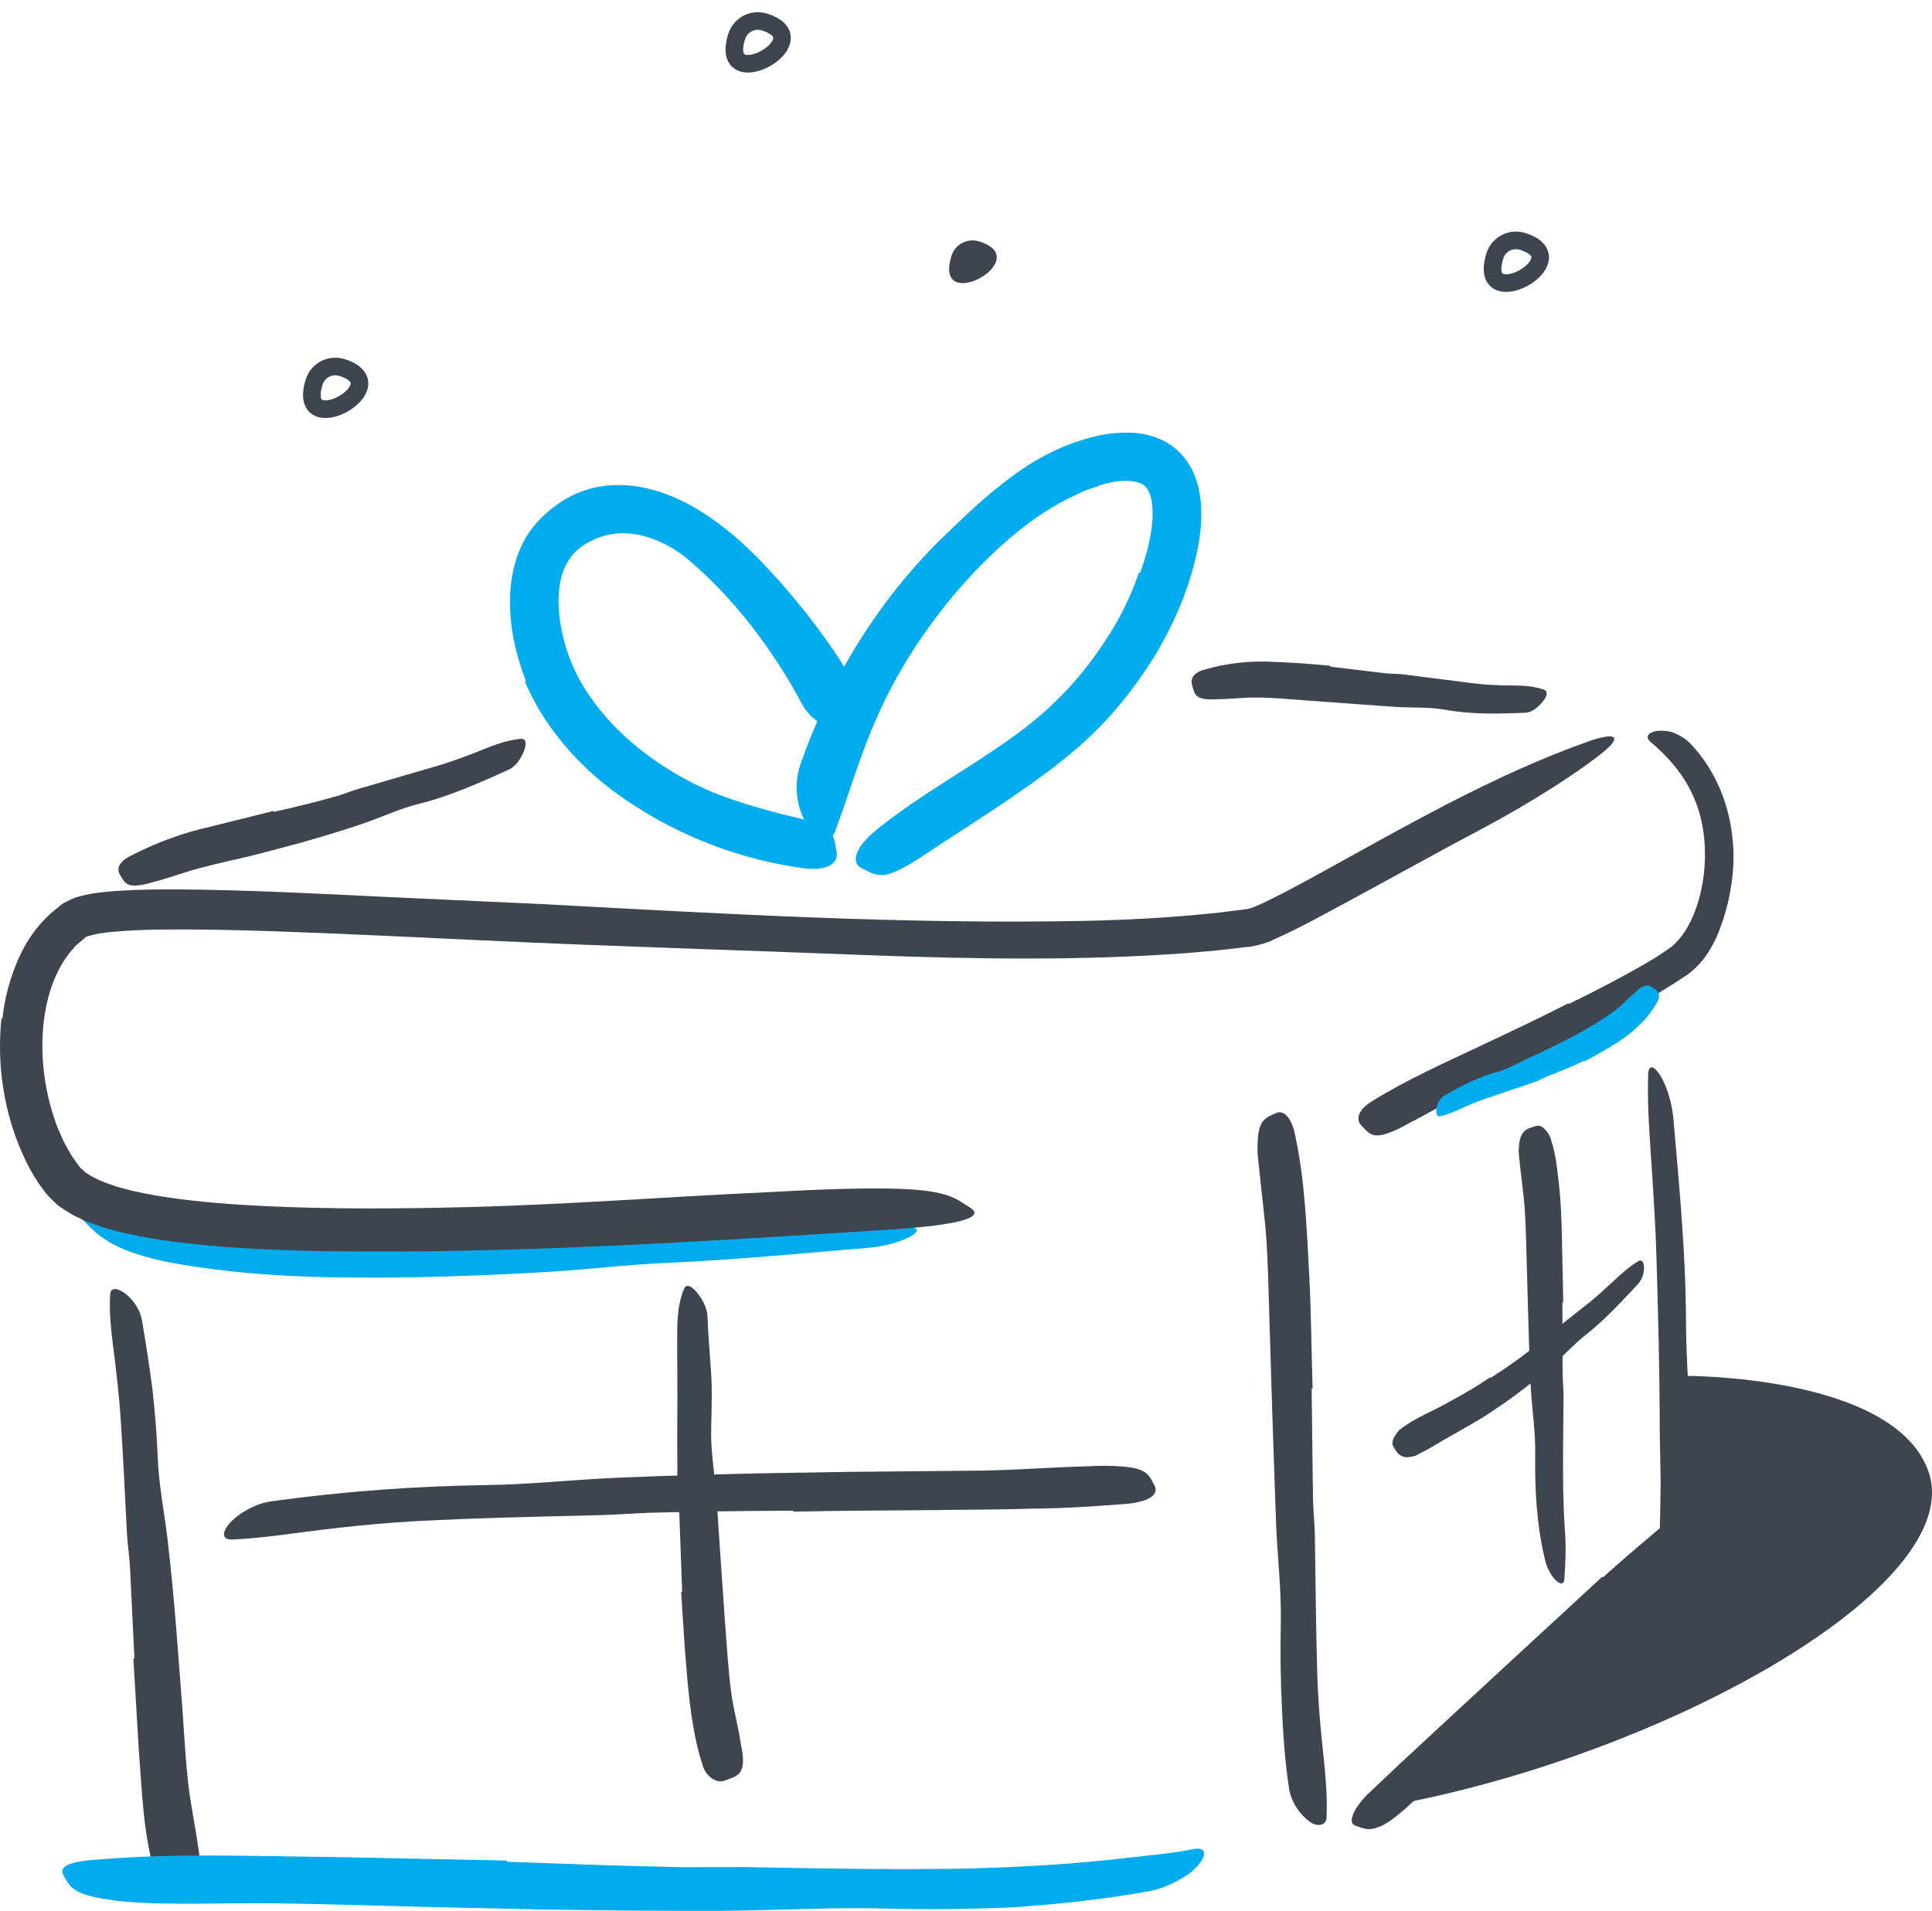 <svg width="92" height="91" viewBox="0 0 92 91" fill="none" xmlns="http://www.w3.org/2000/svg">
<g clip-path="url(#clip0_2041_9824)">
<path fill-rule="evenodd" clip-rule="evenodd" d="M6.402 78.976L6.189 74.594C6.159 74.06 6.071 73.533 6.043 72.999C5.949 71.116 5.86 69.228 5.731 67.343C5.669 66.508 5.576 65.671 5.478 64.846C5.351 63.787 5.179 62.724 5.244 61.644C5.264 61.307 5.58 61.324 5.927 61.574C6.272 61.823 6.664 62.3 6.765 62.903C6.945 63.971 7.115 65.042 7.254 66.119C7.377 67.199 7.467 68.286 7.509 69.385C7.557 70.7 7.832 72.043 7.987 73.377C8.157 74.846 8.295 76.319 8.411 77.796L8.621 80.523C8.735 81.899 8.793 83.288 8.933 84.654C9.034 85.717 9.265 86.753 9.414 87.813C9.449 88.046 9.493 88.274 9.499 88.511C9.522 89.389 9.362 89.671 8.769 89.859C8.634 89.902 8.5 89.957 8.365 89.982C7.911 90.064 7.523 89.715 7.352 89.097C6.816 87.267 6.765 85.335 6.612 83.375C6.524 81.915 6.437 80.448 6.35 78.984L6.402 78.976Z" fill="#3F454F"/>
<path fill-rule="evenodd" clip-rule="evenodd" d="M24.152 88.661C26.927 88.758 29.702 88.869 32.479 88.919L35.515 88.914C39.083 88.983 42.655 89.05 46.22 88.981C47.799 88.937 49.387 88.859 50.947 88.743C51.948 88.664 52.95 88.561 53.94 88.448C54.921 88.331 55.946 88.245 56.829 88.058C57.372 87.952 57.508 88.26 57.098 88.771C56.995 88.899 56.856 89.04 56.681 89.188C56.513 89.31 56.318 89.433 56.098 89.552C55.652 89.802 55.114 90.004 54.528 90.098C52.435 90.466 50.365 90.681 48.285 90.828C46.203 90.922 44.12 90.944 42.029 90.887C39.529 90.826 36.935 90.981 34.383 90.998C31.577 91.007 28.77 90.982 25.965 90.936L20.788 90.825C18.174 90.763 15.552 90.669 12.952 90.638C10.932 90.612 8.944 90.706 6.929 90.624C6.486 90.592 6.051 90.577 5.605 90.524C3.951 90.316 3.44 90.065 3.159 89.542C3.095 89.422 3.006 89.3 2.976 89.188C2.877 88.81 3.575 88.61 4.764 88.551C8.296 88.246 11.993 88.399 15.754 88.432C18.545 88.489 21.35 88.547 24.149 88.605L24.152 88.661Z" fill="#00ACEE"/>
<path fill-rule="evenodd" clip-rule="evenodd" d="M62.458 66.133L62.523 71.335C62.535 71.967 62.607 72.596 62.615 73.228C62.647 75.459 62.665 77.691 62.733 79.919C62.767 80.907 62.846 81.899 62.946 82.874C63.075 84.109 63.227 85.422 63.167 86.594C63.162 86.672 63.134 86.735 63.09 86.785C63.068 86.811 63.042 86.832 63.013 86.85C62.979 86.865 63.026 86.853 62.923 86.888C62.837 86.917 62.81 86.926 62.837 86.917C62.837 86.917 62.911 86.893 62.888 86.9L62.859 86.904L62.8 86.909C62.758 86.91 62.714 86.905 62.667 86.894C62.575 86.874 62.472 86.829 62.364 86.755C61.935 86.43 61.481 85.865 61.377 85.131C61.182 83.845 61.098 82.558 61.041 81.265C60.98 79.973 60.963 78.677 60.99 77.372C61.027 75.813 60.836 74.204 60.767 72.615L60.587 67.37L60.489 64.141C60.429 62.512 60.411 60.874 60.319 59.257C60.244 58.001 60.064 56.773 59.947 55.523C59.922 55.248 59.876 54.978 59.881 54.7C59.887 53.664 60.049 53.319 60.53 53.115C60.639 53.067 60.745 53.004 60.849 52.978C61.187 52.893 61.526 53.316 61.67 54.042C62.144 56.22 62.227 58.551 62.352 60.89C62.44 62.63 62.448 64.381 62.506 66.129L62.458 66.133Z" fill="#3F454F"/>
<path fill-rule="evenodd" clip-rule="evenodd" d="M76.325 75.119C77.15 74.386 77.984 73.661 78.834 72.95C79.144 72.653 79.004 72.995 79.055 72.201L79.079 70.564L79.035 68.175C79.033 65.365 78.962 62.547 78.874 59.728C78.836 58.476 78.757 57.22 78.679 55.981C78.574 54.387 78.434 52.789 78.483 51.188C78.504 50.191 79.491 51.404 79.682 53.229C79.961 56.471 80.281 59.713 80.285 63.011C80.299 64.98 80.479 67.025 80.531 69.042C80.555 70.151 80.571 71.261 80.566 72.372L80.565 72.847C80.562 73.065 80.574 73.292 80.542 73.498L79.718 74.228L78.487 75.326C77.48 76.234 76.479 77.152 75.486 78.081C73.975 79.487 72.457 80.9 70.957 82.295C69.793 83.386 68.696 84.514 67.517 85.584C67.255 85.818 67.015 86.066 66.739 86.288C66.236 86.711 65.873 86.951 65.559 87.039C65.258 87.143 65.025 87.12 64.785 87.026C64.677 86.984 64.556 86.958 64.475 86.908C64.214 86.752 64.436 86.162 65.085 85.483C67.093 83.57 69.247 81.608 71.416 79.593C73.039 78.096 74.668 76.592 76.295 75.091L76.325 75.119Z" fill="#3F454F"/>
<path fill-rule="evenodd" clip-rule="evenodd" d="M74.708 47.81C76.048 47.156 77.375 46.467 78.649 45.714C78.881 45.578 79.103 45.427 79.323 45.278L79.626 45.066L79.809 44.882C80.347 44.349 80.727 43.524 80.943 42.666C81.168 41.802 81.238 40.875 81.156 39.963C81.083 39.154 80.868 38.346 80.498 37.637C80.035 36.712 79.348 35.962 78.57 35.309C78.336 35.095 78.487 34.874 78.879 34.813C79.076 34.783 79.337 34.794 79.63 34.866C79.898 34.968 80.202 35.131 80.464 35.378C82.246 37.235 82.835 39.887 82.419 42.288C82.311 43.014 82.094 43.742 81.812 44.461C81.507 45.176 81.087 45.88 80.353 46.416C79.052 47.289 77.72 48.037 76.37 48.767C75.541 49.215 74.7 49.64 73.862 50.067C72.59 50.711 71.287 51.303 70.02 51.93C69.032 52.412 68.103 52.975 67.129 53.473C66.914 53.582 66.711 53.706 66.49 53.807C65.668 54.17 65.356 54.162 65.002 53.783C64.922 53.697 64.83 53.616 64.766 53.522C64.552 53.206 64.775 52.785 65.331 52.444C66.976 51.42 68.806 50.611 70.631 49.744C71.986 49.104 73.352 48.466 74.687 47.775L74.708 47.81Z" fill="#3F454F"/>
<path fill-rule="evenodd" clip-rule="evenodd" d="M13.038 38.661C14.039 38.444 15.035 38.195 16.026 37.918C16.387 37.813 16.732 37.665 17.094 37.561C18.374 37.188 19.659 36.812 20.937 36.439C21.507 36.269 22.065 36.059 22.615 35.848C23.318 35.57 24.012 35.255 24.794 35.187C25.036 35.161 25.079 35.378 24.98 35.684C24.875 35.977 24.652 36.431 24.267 36.634C22.865 37.266 21.466 37.903 19.942 38.282C19.032 38.507 18.152 38.928 17.243 39.237C16.245 39.575 15.23 39.876 14.214 40.164L12.329 40.662C11.376 40.906 10.407 41.099 9.467 41.353C8.736 41.551 8.036 41.818 7.309 42.003C7.149 42.043 6.996 42.096 6.833 42.126C6.227 42.239 6.011 42.165 5.805 41.812C5.759 41.732 5.703 41.654 5.669 41.573C5.555 41.298 5.749 41.002 6.159 40.789C7.376 40.151 8.677 39.666 10.028 39.366C11.024 39.117 12.025 38.868 13.024 38.619L13.038 38.661Z" fill="#3F454F"/>
<path fill-rule="evenodd" clip-rule="evenodd" d="M63.343 31.747C64.201 31.852 65.061 31.956 65.918 32.059C66.231 32.094 66.545 32.08 66.858 32.119C67.961 32.26 69.07 32.402 70.17 32.542C70.659 32.604 71.153 32.624 71.641 32.64C72.267 32.652 72.896 32.622 73.518 32.842C73.712 32.905 73.683 33.114 73.514 33.35C73.345 33.575 73.036 33.898 72.673 33.941C71.392 33.996 70.11 34.033 68.824 33.802C68.055 33.663 67.25 33.713 66.46 33.666L63.858 33.477L62.258 33.361C61.45 33.303 60.639 33.221 59.836 33.218C59.211 33.208 58.595 33.299 57.978 33.297C57.841 33.299 57.708 33.314 57.571 33.306C57.063 33.275 56.906 33.157 56.81 32.781C56.788 32.696 56.758 32.611 56.747 32.527C56.709 32.246 56.924 32.012 57.299 31.905C58.414 31.574 59.58 31.449 60.743 31.525C61.61 31.554 62.478 31.623 63.343 31.705V31.747Z" fill="#3F454F"/>
<path fill-rule="evenodd" clip-rule="evenodd" d="M18.071 59.298C20.187 59.336 22.313 59.308 24.44 59.24L26.767 59.115C29.507 59.029 32.253 58.949 34.997 58.821C36.215 58.766 37.438 58.681 38.645 58.602C40.196 58.499 41.758 58.379 43.32 58.45C43.806 58.471 43.743 58.673 43.34 58.891C42.937 59.105 42.196 59.355 41.309 59.427C38.164 59.683 35.014 60.001 31.818 60.138C29.907 60.215 27.928 60.47 25.97 60.577C23.82 60.704 21.662 60.792 19.501 60.829C18.171 60.854 16.838 60.844 15.506 60.823C13.487 60.774 11.457 60.641 9.444 60.346C8.662 60.219 7.882 60.111 7.101 59.891C6.324 59.676 5.523 59.423 4.782 58.865C4.612 58.766 4.468 58.6 4.313 58.461L3.972 58.124C3.673 57.822 3.266 57.565 3.037 57.193C2.795 56.816 2.824 56.43 3.032 56.231C3.116 56.135 3.227 56.041 3.328 56.007C3.507 55.946 3.669 56.068 3.822 56.117C3.984 56.157 4.068 56.133 4.481 56.37C4.771 56.537 5.164 56.776 5.486 57.149C5.7 57.335 5.841 57.469 6.092 57.607C6.55 57.876 7.113 58.105 7.735 58.27C8.967 58.619 10.343 58.824 11.732 58.965C13.803 59.172 15.937 59.25 18.068 59.26L18.071 59.298Z" fill="#00ACEE"/>
<path fill-rule="evenodd" clip-rule="evenodd" d="M75.439 50.514C74.868 50.793 74.274 51.02 73.693 51.257C73.48 51.34 73.283 51.458 73.067 51.533C72.313 51.789 71.551 52.048 70.799 52.302C70.463 52.41 70.14 52.545 69.821 52.683C69.413 52.862 69.017 53.068 68.571 53.159C68.295 53.224 68.332 52.463 68.774 52.177C69.574 51.719 70.385 51.291 71.278 51.057C71.809 50.906 72.299 50.615 72.801 50.383C73.354 50.13 73.903 49.87 74.444 49.593C74.775 49.421 75.113 49.257 75.434 49.064C75.926 48.783 76.418 48.491 76.866 48.147C77.227 47.897 77.508 47.553 77.842 47.279C77.915 47.217 77.98 47.15 78.058 47.093C78.348 46.885 78.492 46.882 78.726 47.046C78.78 47.084 78.837 47.118 78.884 47.159C79.041 47.296 79.039 47.527 78.889 47.77C78.671 48.133 78.421 48.485 78.109 48.77C77.813 49.075 77.477 49.344 77.116 49.576C76.583 49.928 76.022 50.244 75.456 50.541L75.439 50.514Z" fill="#00ACEE"/>
<path fill-rule="evenodd" clip-rule="evenodd" d="M32.484 75.808L32.352 72.189C32.339 71.748 32.271 71.311 32.264 70.87C32.245 69.312 32.245 67.753 32.257 66.19C32.253 65.493 32.25 64.799 32.245 64.108C32.262 63.215 32.193 62.313 32.568 61.39C32.676 61.107 32.931 61.246 33.173 61.534C33.408 61.826 33.66 62.209 33.691 62.691C33.713 63.524 33.8 64.4 33.855 65.27C33.919 66.144 33.887 67.032 33.868 67.93C33.826 69.004 34.021 70.108 34.11 71.203L34.355 74.824L34.51 77.057C34.601 78.183 34.659 79.319 34.798 80.435C34.896 81.305 35.145 82.143 35.271 83.012C35.3 83.203 35.35 83.389 35.368 83.582C35.433 84.308 35.248 84.55 34.73 84.714C34.617 84.752 34.51 84.8 34.41 84.822C34.1 84.895 33.645 84.618 33.478 84.123C32.987 82.649 32.822 81.057 32.685 79.44C32.58 78.239 32.521 77.026 32.436 75.814L32.484 75.808Z" fill="#3F454F"/>
<path fill-rule="evenodd" clip-rule="evenodd" d="M37.773 71.944C35.512 71.95 33.248 71.98 30.986 72.04C30.16 72.063 29.337 72.139 28.513 72.157C25.603 72.225 22.69 72.288 19.784 72.443C18.495 72.516 17.201 72.631 15.93 72.78C14.305 72.959 12.648 73.246 11.08 73.315C10.609 73.347 10.537 73.026 10.893 72.592C11.072 72.371 11.374 72.122 11.722 71.928C12.073 71.722 12.513 71.543 12.987 71.488C16.364 71.024 19.726 70.775 23.136 70.723C25.174 70.698 27.281 70.469 29.36 70.375C31.646 70.277 33.935 70.215 36.223 70.163L40.448 70.094C42.582 70.074 44.725 70.053 46.843 70.033C48.489 69.999 50.106 69.875 51.743 69.83C52.102 69.819 52.455 69.794 52.819 69.807C54.168 69.844 54.591 69.994 54.85 70.507C54.909 70.623 54.989 70.74 55.02 70.856C55.125 71.246 54.564 71.542 53.59 71.623C52.15 71.734 50.666 71.835 49.168 71.845C47.664 71.897 46.143 71.887 44.613 71.914C42.343 71.932 40.058 71.939 37.778 71.989L37.773 71.944Z" fill="#3F454F"/>
<path fill-rule="evenodd" clip-rule="evenodd" d="M74.4 62.023L74.41 65.358C74.415 65.764 74.457 66.168 74.454 66.573C74.44 68.007 74.418 69.441 74.436 70.874C74.447 71.51 74.472 72.149 74.512 72.778C74.585 73.587 74.548 74.401 74.492 75.228C74.431 75.731 73.732 75.102 73.552 74.197C73.173 72.578 73.082 70.93 73.104 69.26C73.125 68.26 72.966 67.232 72.902 66.214C72.834 65.095 72.814 63.971 72.777 62.849L72.719 60.776C72.681 59.73 72.676 58.677 72.611 57.637C72.558 56.829 72.427 56.038 72.354 55.226C72.339 55.046 72.305 54.87 72.323 54.69C72.353 54.012 72.565 53.794 72.944 53.685C73.03 53.659 73.113 53.623 73.193 53.612C73.328 53.592 73.446 53.654 73.567 53.778C73.685 53.903 73.819 54.091 73.869 54.32C74.103 55.011 74.151 55.721 74.242 56.451C74.322 57.178 74.348 57.922 74.371 58.669C74.394 59.783 74.418 60.902 74.441 62.019L74.4 62.023Z" fill="#3F454F"/>
<path fill-rule="evenodd" clip-rule="evenodd" d="M70.976 65.621C71.598 65.225 72.215 64.803 72.809 64.34C73.027 64.174 73.219 63.977 73.435 63.805C74.202 63.197 74.975 62.585 75.741 61.979C76.079 61.703 76.404 61.406 76.722 61.111C77.132 60.733 77.536 60.337 78.031 60.053C78.33 59.869 78.423 60.675 78.009 61.141C77.242 61.954 76.486 62.789 75.59 63.508C75.038 63.922 74.561 64.461 74.033 64.929C73.447 65.44 72.841 65.934 72.211 66.401C71.826 66.691 71.427 66.964 71.023 67.233C70.415 67.645 69.76 67.99 69.125 68.36C68.621 68.629 68.15 68.96 67.619 69.211C67.504 69.272 67.395 69.345 67.264 69.361C67.029 69.417 66.862 69.407 66.73 69.329C66.601 69.264 66.516 69.167 66.435 69.029C66.399 68.966 66.356 68.908 66.331 68.849C66.248 68.661 66.38 68.396 66.62 68.112C67.382 67.504 68.236 67.213 69.079 66.72C69.708 66.381 70.344 66.014 70.954 65.594L70.976 65.621Z" fill="#3F454F"/>
<path fill-rule="evenodd" clip-rule="evenodd" d="M0.119 48.496C0.212 47.559 0.466 46.616 0.857 45.708C1.244 44.801 1.86 43.921 2.701 43.262C2.814 43.176 2.884 43.098 3.034 43.006C3.211 42.909 3.397 42.82 3.585 42.745C3.885 42.652 4.127 42.607 4.39 42.553C4.859 42.488 5.321 42.436 5.757 42.417C6.641 42.36 7.496 42.356 8.351 42.354C11.76 42.378 15.12 42.554 18.483 42.719C20.935 42.832 23.385 42.944 25.834 43.056C34.458 43.519 43.085 44.027 51.69 43.854C53.597 43.81 55.508 43.716 57.398 43.524C57.872 43.486 58.34 43.423 58.81 43.364C59.034 43.332 59.304 43.312 59.489 43.27C59.565 43.238 59.62 43.233 59.717 43.194L60.02 43.062C60.844 42.682 61.688 42.221 62.518 41.773C66.791 39.429 71.061 36.918 75.751 35.266C77.237 34.788 77.138 35.23 76.075 36.031C75.014 36.845 73.054 38.144 70.591 39.458C68.401 40.612 66.239 41.829 64.034 43.016C62.914 43.612 61.866 44.21 60.593 44.771C60.381 44.898 59.587 45.108 59.399 45.095L58.446 45.208C57.81 45.284 57.178 45.326 56.544 45.386C51.478 45.76 46.443 45.676 41.397 45.49C35.365 45.251 29.094 45.071 22.942 44.781C19.561 44.621 16.181 44.455 12.807 44.341C11.122 44.289 9.436 44.248 7.765 44.267C6.929 44.273 6.1 44.308 5.299 44.38L4.717 44.455C4.552 44.494 4.358 44.531 4.23 44.57C4.191 44.589 4.16 44.613 4.105 44.607C4.057 44.659 3.977 44.72 3.914 44.775C3.784 44.894 3.63 44.984 3.525 45.133C2.32 46.442 1.922 48.508 2.036 50.437C2.098 51.413 2.286 52.388 2.601 53.306C2.674 53.54 2.761 53.766 2.865 53.984C2.959 54.207 3.057 54.428 3.18 54.63C3.294 54.841 3.408 55.051 3.551 55.237L3.753 55.526C3.82 55.619 3.885 55.654 3.946 55.724C4.366 56.106 5.091 56.373 5.792 56.576C6.508 56.781 7.268 56.913 8.029 57.029C9.557 57.253 11.121 57.367 12.684 57.441C15.815 57.586 18.96 57.565 22.085 57.49C26.944 57.372 31.705 56.998 36.521 56.777C37.582 56.727 38.619 56.661 39.691 56.63C43.666 56.519 44.943 56.689 45.79 57.252C45.983 57.381 46.237 57.509 46.348 57.637C46.719 58.074 45.11 58.391 42.227 58.565C33.664 59.111 24.611 59.714 15.404 59.584C13.693 59.553 11.975 59.488 10.24 59.343C8.502 59.184 6.763 58.992 4.935 58.457L4.238 58.215C4 58.117 3.757 57.998 3.519 57.886C3.276 57.758 3.018 57.577 2.776 57.414C2.647 57.3 2.519 57.178 2.396 57.054C2.267 56.926 2.152 56.798 2.095 56.704C1.466 55.888 1.063 54.996 0.73 54.098C0.093 52.292 -0.125 50.402 0.068 48.5L0.119 48.496Z" fill="#3F454F"/>
<path fill-rule="evenodd" clip-rule="evenodd" d="M80.198 65.522C80.198 65.522 90.123 65.452 91.812 70.02C93.846 75.523 79.011 83.782 65.709 86.072L79.918 73.195L80.198 65.522Z" fill="#3F454F"/>
<path fill-rule="evenodd" clip-rule="evenodd" d="M45.307 12.189C45.479 11.634 46.069 11.323 46.624 11.495C49.377 12.347 44.411 15.08 45.307 12.189Z" fill="#3F454F"/>
<path fill-rule="evenodd" clip-rule="evenodd" d="M35.079 1.742C35.251 1.187 35.841 0.875 36.397 1.047C39.149 1.899 34.184 4.633 35.079 1.742Z" stroke="#3F454F" stroke-width="0.839"/>
<path fill-rule="evenodd" clip-rule="evenodd" d="M14.96 18.194C15.132 17.639 15.722 17.328 16.277 17.5C19.03 18.352 14.064 21.085 14.96 18.194Z" stroke="#3F454F" stroke-width="0.839"/>
<path fill-rule="evenodd" clip-rule="evenodd" d="M71.182 12.189C71.354 11.634 71.944 11.323 72.5 11.495C75.253 12.347 70.287 15.08 71.182 12.189Z" stroke="#3F454F" stroke-width="0.839"/>
<path fill-rule="evenodd" clip-rule="evenodd" d="M25.046 32.431C24.591 31.268 24.301 30.047 24.283 28.738C24.276 27.458 24.573 25.943 25.624 24.821C26.389 24.013 27.233 23.483 28.257 23.233C29.148 23.028 30.058 23.075 30.871 23.271C31.689 23.468 32.428 23.796 33.099 24.186C34.433 24.979 35.551 25.974 36.542 27.05C37.427 28 38.258 28.992 39.021 30.025C39.984 31.348 40.978 32.758 41.25 34.503C41.328 35.057 40.702 35.095 40.021 34.882C39.333 34.663 38.573 34.26 38.198 33.538C36.824 30.966 34.944 28.456 32.695 26.585C32.018 26.029 31.218 25.639 30.428 25.473C29.634 25.314 28.887 25.399 28.22 25.724C27.429 26.09 26.979 26.632 26.732 27.47C26.517 28.304 26.568 29.301 26.799 30.264C27.073 31.469 27.624 32.586 28.39 33.577C29.54 35.089 31.135 36.327 32.873 37.233C34.23 37.941 35.693 38.364 37.156 38.753C37.481 38.83 37.8 38.907 38.127 38.985C39.33 39.312 39.674 39.551 39.781 40.236C39.805 40.391 39.849 40.551 39.849 40.701C39.852 41.202 39.237 41.476 38.267 41.346C35.4 40.96 32.429 39.898 29.766 38.07C27.794 36.735 26.012 34.831 24.993 32.457L25.046 32.431Z" fill="#00ACEE"/>
<path fill-rule="evenodd" clip-rule="evenodd" d="M54.295 27.277C54.706 26.153 54.977 24.915 54.859 23.987C54.802 23.514 54.654 23.261 54.485 23.12C54.316 22.965 53.899 22.87 53.386 22.902C53.01 22.936 52.593 23.019 52.206 23.178L51.615 23.383L51.03 23.665C49.639 24.322 48.33 25.342 47.14 26.491C45.947 27.644 44.857 28.945 43.898 30.339C43.045 31.575 42.303 32.905 41.71 34.272C40.932 36.029 40.418 37.862 39.755 39.622C39.543 40.168 38.955 39.996 38.496 39.352C38.023 38.71 37.724 37.556 38.112 36.412C39.511 32.405 41.71 28.751 44.73 25.747C45.651 24.867 46.562 23.949 47.614 23.134C48.63 22.294 49.809 21.564 51.12 21.087C51.852 20.832 52.584 20.633 53.424 20.605C54.231 20.569 55.261 20.723 56.047 21.428C56.834 22.129 57.1 23.089 57.177 23.882C57.25 24.696 57.167 25.455 57.024 26.179C56.657 27.962 55.96 29.582 55.069 31.102C54.379 32.23 53.594 33.303 52.691 34.276C51.794 35.253 50.774 36.102 49.728 36.873C48.101 38.07 46.449 39.128 44.835 40.169C44.485 40.401 44.141 40.63 43.788 40.865C42.465 41.696 41.989 41.844 41.35 41.502C41.206 41.425 41.039 41.362 40.92 41.267C40.517 40.955 40.833 40.238 41.778 39.483C44.593 37.227 47.906 35.72 50.25 33.416C51.132 32.565 51.911 31.61 52.596 30.564C53.298 29.534 53.839 28.425 54.238 27.262L54.295 27.277Z" fill="#00ACEE"/>
</g>
<defs>
<clipPath id="clip0_2041_9824">
<rect width="92" height="91" fill="white"/>
</clipPath>
</defs>
</svg>
